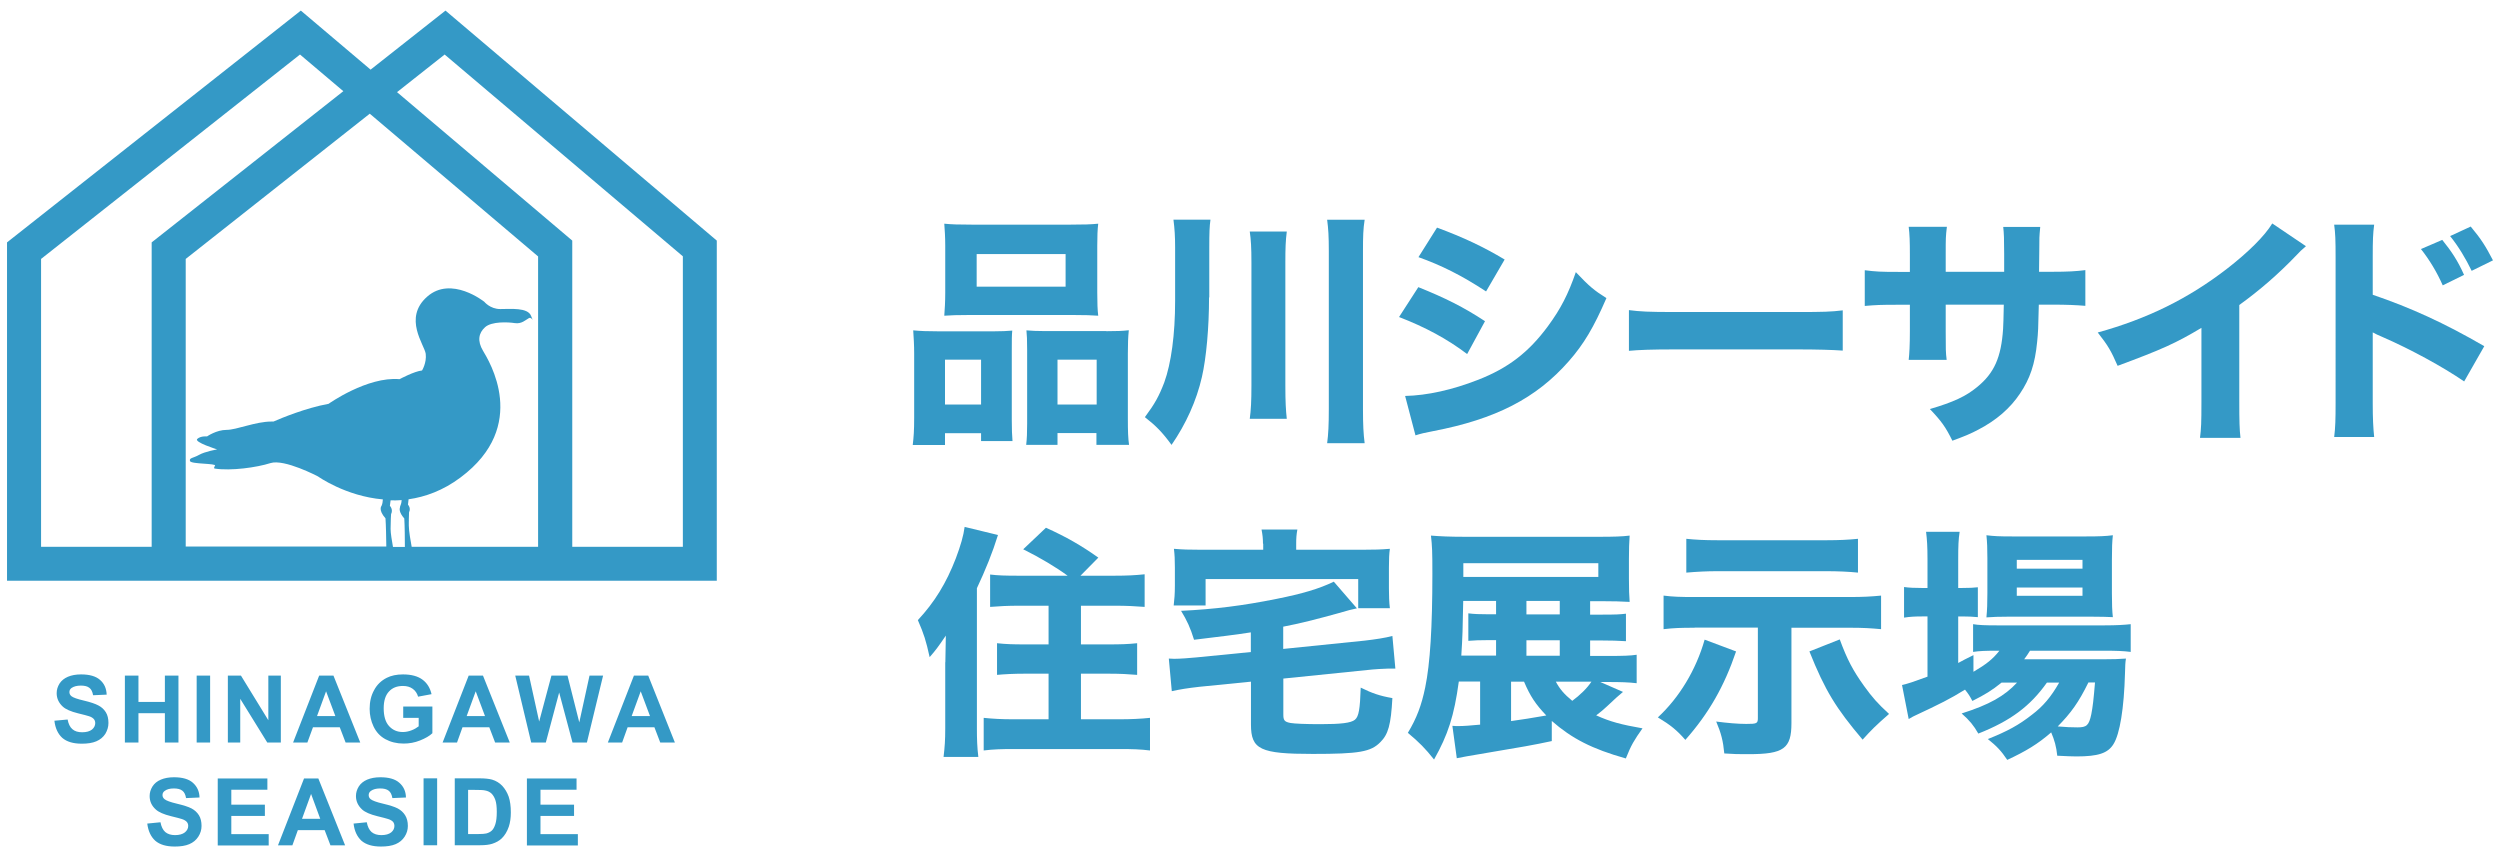 <?xml version="1.0" encoding="utf-8"?>
<!-- Generator: Adobe Illustrator 26.5.0, SVG Export Plug-In . SVG Version: 6.00 Build 0)  -->
<svg version="1.1" id="レイヤー_1" xmlns="http://www.w3.org/2000/svg" xmlns:xlink="http://www.w3.org/1999/xlink" x="0px"
	 y="0px" width="210px" height="72px" viewBox="0 0 210 72" style="enable-background:new 0 0 210 72;" xml:space="preserve">
<style type="text/css">
	.st0{fill:#3499C6;}
</style>
<g>
	<g>
		<path class="st0" d="M37.42,0.89l-6.29,4.96l-5.86-4.96L0.59,20.36v28.42h12.15h35.32h12.15V20.21L37.42,0.89z M12.74,45.93H3.45
			V21.75L25.2,4.58l3.64,3.08l-16.1,12.7V45.93z M32.81,44.43c0-0.64,0.04-1.24,0.04-1.24c0.2-0.4-0.1-0.7-0.1-0.7l0.06-0.46
			c0.3,0.01,0.61,0,0.93-0.02c-0.01,0.13-0.03,0.28-0.09,0.42c-0.04,0.08-0.05,0.14-0.05,0.18c-0.05,0.14-0.08,0.44,0.36,0.94
			c0.04,0.65,0.05,1.77,0.05,2.39h-1C32.92,45.44,32.81,44.79,32.81,44.43 M45.2,45.93H34.58c-0.07-0.38-0.24-1.32-0.24-1.78
			c0-0.12,0-0.23,0-0.34c0.01-0.03,0.01-0.08,0-0.14c0.01-0.37,0.02-0.64,0.02-0.64c0.18-0.36-0.09-0.64-0.09-0.64l0.05-0.45
			c1.4-0.2,2.89-0.73,4.36-1.83c5.84-4.35,2.37-9.83,1.89-10.65c-0.49-0.82-0.37-1.49,0.18-1.98c0.55-0.49,1.92-0.43,2.49-0.34
			c0.58,0.09,0.91-0.27,1.19-0.42c0.27-0.15,0.46,0.55,0.18-0.18c-0.27-0.73-1.73-0.58-2.59-0.58c-0.85,0-1.34-0.61-1.34-0.61
			s-2.77-2.22-4.8-0.43c-2.04,1.8-0.22,4.05-0.12,4.8c0.09,0.76-0.31,1.4-0.31,1.4c-0.64,0.06-1.89,0.73-1.89,0.73
			c-2.71-0.24-5.96,2.07-5.96,2.07c-1.93,0.35-3.99,1.21-4.63,1.49H22.8c-1.34,0-2.92,0.7-3.77,0.7c-0.85,0-1.64,0.55-1.64,0.55
			s-0.52-0.06-0.82,0.21c-0.3,0.27,1.67,0.88,1.67,0.88s-1.03,0.18-1.52,0.46s-0.85,0.24-0.76,0.52c0.09,0.27,2.25,0.18,2.1,0.39
			c-0.15,0.21-0.03,0.24-0.03,0.24c1.37,0.21,3.53-0.09,4.69-0.46c1.16-0.37,3.99,1.12,3.99,1.12s2.32,1.66,5.45,1.93
			c-0.01,0.17-0.03,0.36-0.11,0.54c0,0-0.31,0.33,0.33,1.05c0.04,0.55,0.06,1.59,0.07,2.37H15.6V21.75l15.46-12.2L45.2,21.54V45.93z
			 M57.36,45.93h-9.29V20.21L33.35,7.74l4-3.16l20.01,16.95V45.93z M4.57,60.54l1.11-0.1c0.07,0.37,0.2,0.64,0.4,0.81
			c0.2,0.18,0.48,0.26,0.82,0.26c0.37,0,0.64-0.08,0.83-0.23C7.91,61.13,8,60.94,8,60.74c0-0.13-0.04-0.25-0.12-0.34
			c-0.08-0.09-0.21-0.18-0.41-0.24c-0.13-0.04-0.44-0.13-0.91-0.24c-0.61-0.15-1.04-0.34-1.28-0.56c-0.34-0.31-0.52-0.69-0.52-1.13
			c0-0.29,0.08-0.55,0.24-0.81c0.16-0.25,0.4-0.44,0.7-0.57c0.31-0.13,0.67-0.2,1.11-0.2c0.7,0,1.24,0.15,1.59,0.46
			c0.36,0.31,0.54,0.72,0.56,1.24l-1.14,0.05c-0.05-0.29-0.15-0.5-0.31-0.62c-0.16-0.13-0.4-0.19-0.72-0.19
			c-0.33,0-0.59,0.07-0.78,0.2c-0.12,0.09-0.18,0.2-0.18,0.35c0,0.13,0.06,0.25,0.17,0.34c0.15,0.12,0.49,0.24,1.05,0.37
			c0.55,0.13,0.96,0.27,1.22,0.41c0.27,0.14,0.47,0.33,0.62,0.57c0.15,0.24,0.22,0.54,0.22,0.9c0,0.32-0.09,0.62-0.26,0.91
			c-0.18,0.28-0.43,0.49-0.76,0.63c-0.33,0.14-0.73,0.2-1.22,0.2c-0.71,0-1.26-0.16-1.64-0.49C4.87,61.65,4.64,61.17,4.57,60.54
			 M10.49,62.37v-5.62h1.14v2.21h2.22v-2.21h1.14v5.62h-1.14v-2.46h-2.22v2.46H10.49z M16.52,56.75h1.13v5.62h-1.13V56.75z
			 M19.14,62.37v-5.62h1.1l2.3,3.75v-3.75h1.05v5.62h-1.14l-2.27-3.67v3.67H19.14z M30.26,62.37h-1.23l-0.49-1.28h-2.25l-0.47,1.28
			h-1.2l2.19-5.62h1.2L30.26,62.37z M28.17,60.15l-0.78-2.08l-0.76,2.08H28.17z M33.87,60.3v-0.95h2.45v2.24
			c-0.24,0.23-0.59,0.43-1.04,0.61c-0.45,0.18-0.91,0.26-1.37,0.26c-0.59,0-1.1-0.13-1.54-0.37c-0.44-0.24-0.77-0.6-0.99-1.06
			c-0.22-0.46-0.33-0.96-0.33-1.49c0-0.59,0.12-1.11,0.37-1.56c0.24-0.46,0.6-0.81,1.08-1.05c0.36-0.18,0.81-0.28,1.35-0.28
			c0.7,0,1.25,0.15,1.64,0.44c0.39,0.29,0.64,0.7,0.76,1.22l-1.13,0.21c-0.08-0.28-0.23-0.5-0.45-0.66
			c-0.22-0.16-0.49-0.24-0.82-0.24c-0.5,0-0.89,0.15-1.18,0.47c-0.29,0.31-0.44,0.78-0.44,1.4c0,0.67,0.15,1.17,0.45,1.5
			c0.3,0.33,0.68,0.5,1.16,0.5c0.24,0,0.48-0.05,0.72-0.14c0.24-0.09,0.44-0.21,0.61-0.34V60.3H33.87z M42.82,62.37h-1.23
			l-0.49-1.28h-2.25l-0.46,1.28h-1.21l2.19-5.62h1.2L42.82,62.37z M40.74,60.15l-0.78-2.08l-0.76,2.08H40.74z M44.62,62.37
			l-1.34-5.62h1.16l0.85,3.86l1.03-3.86h1.35l0.99,3.93l0.86-3.93h1.14l-1.36,5.62h-1.21l-1.12-4.2l-1.12,4.2H44.62z M56.69,62.37
			h-1.23l-0.49-1.28h-2.25l-0.46,1.28h-1.2l2.19-5.62h1.2L56.69,62.37z M54.6,60.15l-0.78-2.08l-0.76,2.08H54.6z M12.37,69.18
			l1.11-0.11c0.07,0.37,0.2,0.64,0.4,0.82c0.2,0.17,0.48,0.26,0.82,0.26c0.36,0,0.64-0.08,0.83-0.23c0.18-0.15,0.28-0.33,0.28-0.54
			c0-0.13-0.04-0.25-0.12-0.34c-0.08-0.09-0.22-0.18-0.41-0.24c-0.13-0.04-0.44-0.13-0.91-0.24c-0.61-0.15-1.04-0.34-1.28-0.56
			c-0.35-0.31-0.52-0.69-0.52-1.13c0-0.29,0.08-0.55,0.24-0.81c0.16-0.25,0.39-0.44,0.7-0.57c0.3-0.13,0.67-0.2,1.1-0.2
			c0.71,0,1.24,0.15,1.59,0.46s0.55,0.72,0.56,1.24l-1.13,0.05c-0.05-0.29-0.15-0.5-0.31-0.62c-0.16-0.13-0.4-0.19-0.72-0.19
			c-0.33,0-0.59,0.07-0.77,0.21c-0.12,0.09-0.18,0.2-0.18,0.35c0,0.13,0.06,0.25,0.17,0.34c0.14,0.12,0.49,0.25,1.04,0.38
			c0.55,0.13,0.96,0.26,1.23,0.4c0.26,0.14,0.47,0.33,0.62,0.57c0.15,0.24,0.22,0.54,0.22,0.9c0,0.32-0.09,0.62-0.27,0.9
			c-0.18,0.28-0.43,0.49-0.76,0.63c-0.33,0.14-0.73,0.2-1.22,0.2c-0.71,0-1.26-0.16-1.64-0.49C12.67,70.28,12.45,69.81,12.37,69.18
			 M18.29,71.01v-5.62h4.17v0.95h-3.03v1.25h2.82v0.95h-2.82v1.53h3.14v0.95H18.29z M28.99,71.01h-1.23l-0.49-1.28h-2.25l-0.46,1.28
			h-1.21l2.19-5.62h1.2L28.99,71.01z M26.9,68.78l-0.77-2.09l-0.76,2.09H26.9z M29.7,69.18l1.11-0.11c0.07,0.37,0.2,0.64,0.4,0.82
			c0.2,0.17,0.48,0.26,0.82,0.26c0.37,0,0.64-0.08,0.83-0.23c0.18-0.15,0.27-0.33,0.27-0.54c0-0.13-0.04-0.25-0.11-0.34
			c-0.08-0.09-0.22-0.18-0.41-0.24c-0.13-0.04-0.44-0.13-0.91-0.24c-0.61-0.15-1.04-0.34-1.28-0.56c-0.34-0.31-0.52-0.69-0.52-1.13
			c0-0.29,0.08-0.55,0.24-0.81c0.16-0.25,0.4-0.44,0.7-0.57c0.31-0.13,0.68-0.2,1.11-0.2c0.71,0,1.24,0.15,1.59,0.46
			c0.36,0.31,0.55,0.72,0.56,1.24l-1.14,0.05c-0.05-0.29-0.15-0.5-0.31-0.62c-0.16-0.13-0.4-0.19-0.72-0.19
			c-0.33,0-0.59,0.07-0.78,0.21c-0.12,0.09-0.18,0.2-0.18,0.35c0,0.13,0.05,0.25,0.16,0.34c0.15,0.12,0.49,0.25,1.05,0.38
			c0.55,0.13,0.96,0.26,1.23,0.4c0.26,0.14,0.47,0.33,0.62,0.57c0.15,0.24,0.23,0.54,0.23,0.9c0,0.32-0.09,0.62-0.27,0.9
			c-0.18,0.28-0.43,0.49-0.76,0.63c-0.33,0.14-0.74,0.2-1.23,0.2c-0.71,0-1.26-0.16-1.64-0.49C30,70.28,29.77,69.81,29.7,69.18
			 M35.58,65.38h1.14v5.62h-1.14V65.38z M38.19,65.38h2.08c0.47,0,0.82,0.04,1.07,0.11c0.33,0.1,0.61,0.27,0.85,0.52
			c0.23,0.25,0.41,0.55,0.54,0.91c0.12,0.36,0.18,0.8,0.18,1.33c0,0.46-0.06,0.86-0.17,1.19c-0.14,0.41-0.34,0.74-0.6,0.99
			c-0.2,0.19-0.46,0.34-0.8,0.45c-0.25,0.08-0.59,0.12-1,0.12h-2.14V65.38z M39.32,66.33v3.73h0.85c0.32,0,0.55-0.02,0.68-0.05
			c0.19-0.05,0.34-0.13,0.46-0.24c0.12-0.11,0.22-0.29,0.3-0.54c0.08-0.25,0.12-0.59,0.12-1.03s-0.04-0.77-0.12-1
			c-0.08-0.23-0.19-0.41-0.32-0.54c-0.14-0.13-0.31-0.22-0.53-0.26c-0.16-0.04-0.47-0.05-0.93-0.05H39.32z M44.26,71.01v-5.62h4.17
			v0.95h-3.03v1.25h2.82v0.95h-2.82v1.53h3.14v0.95H44.26z"/>
	</g>
	<g>
		<path class="st0" d="M76.67,37.38c0.08-0.68,0.12-1.19,0.12-2.28v-5.41c0-0.72-0.04-1.32-0.08-1.94c0.64,0.06,1.19,0.08,2.04,0.08
			h4.8c0.58,0,1.03-0.02,1.48-0.06c-0.04,0.41-0.04,0.72-0.04,1.73v5.78c0,0.78,0.02,1.3,0.06,1.77h-2.64v-0.66h-3.03v0.99H76.67z
			 M79.4,20.64c0-0.74-0.04-1.3-0.08-1.85c0.58,0.06,1.21,0.08,2.35,0.08h8.21c1.15,0,1.79-0.02,2.37-0.08
			c-0.06,0.51-0.08,1.07-0.08,1.85v3.95c0,0.84,0.02,1.42,0.08,1.93c-0.68-0.04-1.01-0.06-2.12-0.06h-8.71
			c-1.09,0-1.46,0.02-2.1,0.06c0.04-0.54,0.08-1.15,0.08-1.93V20.64z M82.41,30.21h-3.03v3.77h3.03V30.21z M82.04,24.08h7.47v-2.74
			h-7.47V24.08z M92.93,27.82c0.89,0,1.38-0.02,1.89-0.08c-0.06,0.6-0.08,1.13-0.08,1.96v5.41c0,1.13,0.02,1.69,0.1,2.26h-2.74
			v-0.99h-3.27v0.99H86.2c0.06-0.53,0.08-0.99,0.08-1.77v-6.2c0-0.93-0.02-1.21-0.06-1.65c0.45,0.04,0.88,0.06,1.5,0.06H92.93z
			 M88.83,33.98h3.29v-3.77h-3.29V33.98z"/>
		<path class="st0" d="M101.56,24.98c0,2.53-0.23,5.08-0.6,6.69c-0.45,1.98-1.34,3.95-2.55,5.7c-0.78-1.07-1.32-1.61-2.24-2.33
			c0.84-1.13,1.19-1.77,1.63-2.92c0.58-1.6,0.91-4.03,0.91-6.83v-4.53c0-0.89-0.04-1.54-0.14-2.31h3.11
			c-0.08,0.56-0.1,1.09-0.1,2.39V24.98z M108.09,19.45c-0.1,0.8-0.12,1.4-0.12,2.59v10.38c0,1.3,0.04,2.04,0.12,2.76h-3.11
			c0.1-0.74,0.14-1.5,0.14-2.76V22.04c0-1.23-0.04-1.91-0.14-2.59H108.09z M114.63,18.46c-0.12,0.76-0.14,1.38-0.14,2.61v13.3
			c0,1.34,0.04,2.06,0.14,2.86h-3.15c0.1-0.74,0.14-1.54,0.14-2.86v-13.3c0-1.23-0.04-1.85-0.14-2.61H114.63z"/>
		<path class="st0" d="M119.14,24.12c2.26,0.91,3.79,1.67,5.6,2.86l-1.5,2.76c-1.69-1.28-3.52-2.26-5.72-3.11L119.14,24.12z
			 M118.03,33.26c1.85-0.04,3.97-0.51,6.14-1.36c2.53-0.99,4.24-2.31,5.85-4.49c1.09-1.48,1.71-2.7,2.35-4.55
			c1.15,1.21,1.52,1.52,2.57,2.18c-1.07,2.47-1.89,3.85-3.15,5.29c-2.74,3.13-6.16,4.88-11.43,5.89c-0.64,0.12-1.03,0.21-1.46,0.35
			L118.03,33.26z M120.71,19.12c2.22,0.82,3.93,1.63,5.68,2.68l-1.56,2.68c-2.04-1.34-3.77-2.2-5.68-2.88L120.71,19.12z"/>
		<path class="st0" d="M136.83,26.05c0.93,0.12,1.67,0.16,3.77,0.16h10.42c2.08,0,2.82-0.02,3.77-0.14v3.38
			c-0.82-0.06-2.18-0.1-3.79-0.1H140.6c-1.79,0-2.96,0.04-3.77,0.12V26.05z"/>
		<path class="st0" d="M168.35,22.82v-0.84v-0.66c0-1.24-0.02-1.75-0.08-2.26h3.11c-0.08,0.86-0.08,0.86-0.08,2
			c0,0.39,0,0.39-0.02,1.77h1.09c1.32,0,2.02-0.04,2.8-0.14v3c-0.72-0.06-1.56-0.1-2.76-0.1h-1.15c-0.04,2-0.06,2.35-0.14,3.13
			c-0.18,1.87-0.6,3.09-1.44,4.34c-0.82,1.23-1.98,2.24-3.5,3.03c-0.62,0.33-1.09,0.53-2.18,0.93c-0.56-1.13-0.89-1.61-1.89-2.66
			c1.98-0.58,3.03-1.07,3.97-1.85c1.44-1.17,2.02-2.49,2.18-4.88c0.02-0.41,0.04-0.86,0.06-2.04h-4.88v2.27c0,1.5,0,1.73,0.08,2.37
			h-3.19c0.06-0.52,0.1-1.26,0.1-2.41v-2.22h-1.03c-1.44,0-1.83,0.02-2.76,0.1v-3c0.95,0.12,1.34,0.14,2.82,0.14h0.97v-1.46
			c0-1.05-0.02-1.71-0.1-2.33h3.21c-0.1,0.8-0.1,0.99-0.1,2.26v1.52H168.35z"/>
		<path class="st0" d="M193.7,20.68c-0.43,0.37-0.47,0.41-0.78,0.74c-1.56,1.63-3.13,2.98-4.82,4.2v8.11c0,1.65,0.02,2.35,0.1,3.05
			h-3.4c0.1-0.78,0.12-1.3,0.12-2.98v-6.26c-2.14,1.28-3.31,1.81-7.04,3.19c-0.56-1.28-0.8-1.69-1.67-2.8
			c4.16-1.15,7.6-2.84,10.85-5.35c1.81-1.4,3.19-2.78,3.81-3.81L193.7,20.68z"/>
		<path class="st0" d="M196.07,36.72c0.1-0.78,0.12-1.5,0.12-2.9V21.63c0-1.46-0.02-2.04-0.12-2.76h3.36
			c-0.1,0.78-0.12,1.26-0.12,2.76v3.13c3.19,1.09,6.01,2.37,9.37,4.32l-1.69,2.96c-1.83-1.25-4.53-2.72-6.9-3.75
			c-0.39-0.16-0.47-0.21-0.78-0.37v5.93c0,1.32,0.04,2.08,0.12,2.86H196.07z M205.15,20.15c0.8,0.99,1.32,1.79,1.83,2.94l-1.79,0.88
			c-0.49-1.11-1.11-2.14-1.83-3.05L205.15,20.15z M207.54,19.03c0.89,1.07,1.24,1.63,1.87,2.84l-1.79,0.88
			c-0.51-1.05-1.09-2.02-1.81-2.92L207.54,19.03z"/>
		<path class="st0" d="M79.41,55.63c0-0.39,0-0.39,0.04-2.24c-0.7,1.03-0.84,1.21-1.36,1.81c-0.31-1.4-0.47-1.91-0.99-3.11
			c1.4-1.5,2.39-3.11,3.19-5.19c0.41-1.09,0.64-1.89,0.74-2.64l2.8,0.68c-0.45,1.46-1.05,2.94-1.77,4.47v11.8
			c0,0.86,0.02,1.54,0.12,2.37h-2.92c0.1-0.86,0.14-1.38,0.14-2.39V55.63z M89.68,48.36c-0.95-0.7-2.35-1.54-3.73-2.22l1.91-1.81
			c1.69,0.76,2.98,1.5,4.4,2.51l-1.5,1.52h2.82c1.11,0,1.81-0.04,2.57-0.12v2.74c-0.74-0.06-1.56-0.1-2.49-0.1h-2.86v3.25h2.35
			c0.97,0,1.63-0.02,2.37-0.1v2.66c-0.68-0.06-1.44-0.1-2.35-0.1h-2.37v3.83h3.25c0.95,0,1.79-0.04,2.55-0.12v2.74
			c-0.82-0.1-1.48-0.12-2.55-0.12h-8.87c-1.07,0-1.73,0.02-2.55,0.12v-2.74c0.76,0.08,1.54,0.12,2.45,0.12h3v-3.83h-2.02
			c-0.91,0-1.65,0.04-2.31,0.1v-2.66c0.72,0.08,1.34,0.1,2.33,0.1h2v-3.25H85.6c-0.93,0-1.71,0.04-2.43,0.1v-2.72
			c0.66,0.08,1.23,0.1,2.43,0.1H89.68z"/>
		<path class="st0" d="M105.06,53.12c-1.07,0.17-2.66,0.37-4.76,0.62c-0.31-1.01-0.6-1.63-1.09-2.43c2.84-0.14,5.17-0.43,8.05-1.01
			c2.14-0.43,3.54-0.84,4.78-1.44l1.94,2.24c-0.52,0.12-0.66,0.14-1.56,0.41c-1.77,0.49-3.25,0.87-4.63,1.13v1.87l6.86-0.7
			c0.86-0.1,1.73-0.23,2.31-0.39l0.25,2.74h-0.27h-0.29c-0.27,0-1.3,0.06-1.79,0.12l-7.06,0.72v3.01c0,0.49,0.08,0.62,0.6,0.72
			c0.35,0.06,1.28,0.1,2.51,0.1c1.73,0,2.57-0.1,2.9-0.37c0.33-0.27,0.43-0.89,0.49-2.7c0.95,0.47,1.61,0.7,2.66,0.88
			c-0.12,2.24-0.35,3.05-1.01,3.7c-0.8,0.82-1.79,0.99-5.68,0.99c-4.41,0-5.19-0.37-5.19-2.47v-3.6l-4.32,0.43
			c-1.05,0.12-1.61,0.21-2.33,0.37l-0.25-2.74c0.27,0.02,0.41,0.02,0.45,0.02c0.45,0,1.3-0.06,1.89-0.12l4.55-0.45V53.12z
			 M106.09,45.67c0-0.45-0.04-0.76-0.12-1.19h3.01c-0.08,0.43-0.1,0.74-0.1,1.19v0.51h5.48c1.11,0,1.67-0.02,2.39-0.08
			c-0.06,0.43-0.08,0.84-0.08,1.57v1.77c0,0.6,0.02,1.15,0.08,1.65h-2.66v-2.45h-12.82v2.22h-2.68c0.06-0.53,0.1-0.95,0.1-1.67
			v-1.52c0-0.66-0.02-1.07-0.08-1.57c0.68,0.06,1.28,0.08,2.35,0.08h5.15V45.67z"/>
		<path class="st0" d="M136.33,58.12c-0.53,0.45-0.53,0.45-1.34,1.21c-0.33,0.31-0.53,0.47-0.91,0.76c1.19,0.54,2.12,0.78,3.89,1.09
			c-0.7,0.99-0.95,1.4-1.4,2.53c-2.84-0.8-4.53-1.67-6.22-3.15v1.69c-1.65,0.35-1.87,0.39-7.14,1.28c-0.41,0.08-0.51,0.1-0.84,0.16
			l-0.37-2.72c0.23,0.02,0.33,0.02,0.54,0.02c0.43,0,0.91-0.04,1.79-0.12v-3.62h-1.79c-0.39,2.88-0.91,4.47-2.08,6.55
			c-0.72-0.91-1.26-1.46-2.2-2.24c0.74-1.23,1.15-2.31,1.46-3.83c0.41-1.98,0.6-5.06,0.6-9.53c0-1.89-0.02-2.33-0.12-3.21
			c0.76,0.06,1.56,0.1,2.8,0.1h11.4c1.11,0,1.85-0.02,2.49-0.1c-0.04,0.6-0.06,1.09-0.06,1.98v1.63c0,0.99,0.02,1.34,0.06,1.96
			c-0.6-0.04-1.48-0.06-2.35-0.06h-0.97v1.13h0.95c1.26,0,1.56-0.02,2.06-0.08v2.31c-0.6-0.04-1.32-0.06-2.1-0.06h-0.91v1.3h1.54
			c1.21,0,1.85-0.02,2.37-0.1v2.39c-0.68-0.08-1.4-0.1-2.31-0.1h-0.74L136.33,58.12z M125.67,50.48h-2.76
			c-0.04,2.33-0.06,3.07-0.16,4.59h2.92v-1.3h-0.62c-0.76,0-1.22,0.02-1.71,0.06v-2.31c0.45,0.06,0.95,0.08,1.73,0.08h0.6V50.48z
			 M134.26,47.31h-11.34v1.15h11.34V47.31z M126.93,57.26v3.31c1.32-0.19,1.32-0.19,2.96-0.47c-0.89-0.93-1.36-1.63-1.87-2.84
			H126.93z M131.02,50.48h-2.8v1.13h2.8V50.48z M131.02,53.78h-2.8v1.3h2.8V53.78z M130.69,57.26c0.33,0.62,0.7,1.05,1.38,1.61
			c0.64-0.47,1.26-1.07,1.61-1.61H130.69z"/>
		<path class="st0" d="M145.83,54.72c-0.99,2.92-2.28,5.19-4.26,7.43c-0.7-0.8-1.23-1.24-2.31-1.89c1.79-1.65,3.21-3.99,3.93-6.53
			L145.83,54.72z M142.35,52.73c-1.13,0-1.75,0.02-2.61,0.12v-2.82c0.8,0.1,1.36,0.12,2.66,0.12h12.95c1.15,0,1.83-0.04,2.66-0.12
			v2.82c-0.86-0.08-1.52-0.12-2.61-0.12h-4.92v8.01c0,2.14-0.64,2.61-3.6,2.61c-0.89,0-1.22,0-2.04-0.06
			c-0.1-1.07-0.27-1.71-0.68-2.68c0.93,0.12,1.81,0.2,2.53,0.2c0.88,0,0.97-0.04,0.97-0.49v-7.6H142.35z M156.08,48.1
			c-0.8-0.08-1.71-0.12-2.66-0.12h-9.18c-0.82,0-1.67,0.04-2.59,0.12v-2.84c0.8,0.08,1.5,0.12,2.63,0.12h9.18
			c0.99,0,1.85-0.04,2.61-0.12V48.1z M154.54,53.71c0.62,1.69,1.11,2.61,2.04,3.91c0.7,0.97,1.13,1.46,2.1,2.35
			c-1.13,0.99-1.48,1.34-2.22,2.16c-2.24-2.64-3.15-4.12-4.47-7.41L154.54,53.71z"/>
		<path class="st0" d="M168.13,57.34c-0.82,0.66-1.36,0.99-2.45,1.54c-0.23-0.43-0.31-0.56-0.62-0.95c-1.26,0.78-2.08,1.19-4.24,2.2
			c-0.1,0.04-0.12,0.06-0.49,0.27l-0.56-2.86c0.47-0.1,1.03-0.29,2.14-0.7v-5.06h-0.45c-0.56,0-1.01,0.02-1.52,0.1v-2.57
			c0.43,0.06,0.91,0.08,1.52,0.08h0.45v-2.41c0-1.09-0.04-1.67-0.12-2.31h2.82c-0.1,0.66-0.12,1.19-0.12,2.31v2.41h0.31
			c0.62,0,1.01-0.02,1.34-0.06v2.51c-0.47-0.04-0.78-0.06-1.32-0.06h-0.33v3.91c0.41-0.23,0.58-0.31,1.28-0.66v1.4
			c1.09-0.64,1.63-1.07,2.18-1.77h-0.27c-0.89,0-1.44,0.02-1.94,0.1v-2.33c0.47,0.08,1.03,0.1,1.98,0.1h9.08
			c0.97,0,1.63-0.04,2.18-0.1v2.33c-0.6-0.08-1.26-0.1-2.16-0.1h-6.3c-0.21,0.33-0.27,0.43-0.49,0.72h6.55c0.99,0,1.4-0.02,2-0.06
			c-0.06,0.37-0.06,0.58-0.08,1.24c-0.08,2.92-0.43,5.1-0.97,5.95c-0.47,0.76-1.28,1.03-3.11,1.03c-0.43,0-0.72-0.02-1.61-0.06
			c-0.08-0.78-0.23-1.3-0.51-1.96c-1.11,0.97-2.12,1.58-3.69,2.31c-0.51-0.76-0.88-1.15-1.63-1.75c1.65-0.66,2.59-1.17,3.7-2.04
			c0.93-0.7,1.61-1.5,2.29-2.7h-1.03c-1.4,1.98-3.05,3.21-5.76,4.28c-0.39-0.68-0.72-1.09-1.4-1.69c2.33-0.74,3.6-1.46,4.65-2.59
			H168.13z M168.75,51.8c-0.78,0-1.42,0.02-1.89,0.06c0.06-0.64,0.08-1.17,0.08-2.04v-2.94c0-0.84-0.02-1.32-0.08-1.92
			c0.64,0.08,1.09,0.1,2.14,0.1h6.26c1.07,0,1.61-0.02,2.22-0.1c-0.06,0.58-0.08,1.01-0.08,2.1v2.78c0,0.89,0.02,1.48,0.08,2
			c-0.41-0.02-1.03-0.04-1.85-0.04H168.75z M169.41,47.77h5.52v-0.74h-5.52V47.77z M169.41,50.05h5.52v-0.7h-5.52V50.05z
			 M175.42,57.34c-0.82,1.67-1.46,2.55-2.57,3.68c0.66,0.06,1.19,0.08,1.65,0.08c0.78,0,0.97-0.16,1.17-1.11
			c0.12-0.62,0.19-1.21,0.31-2.66H175.42z"/>
	</g>
</g>
</svg>
